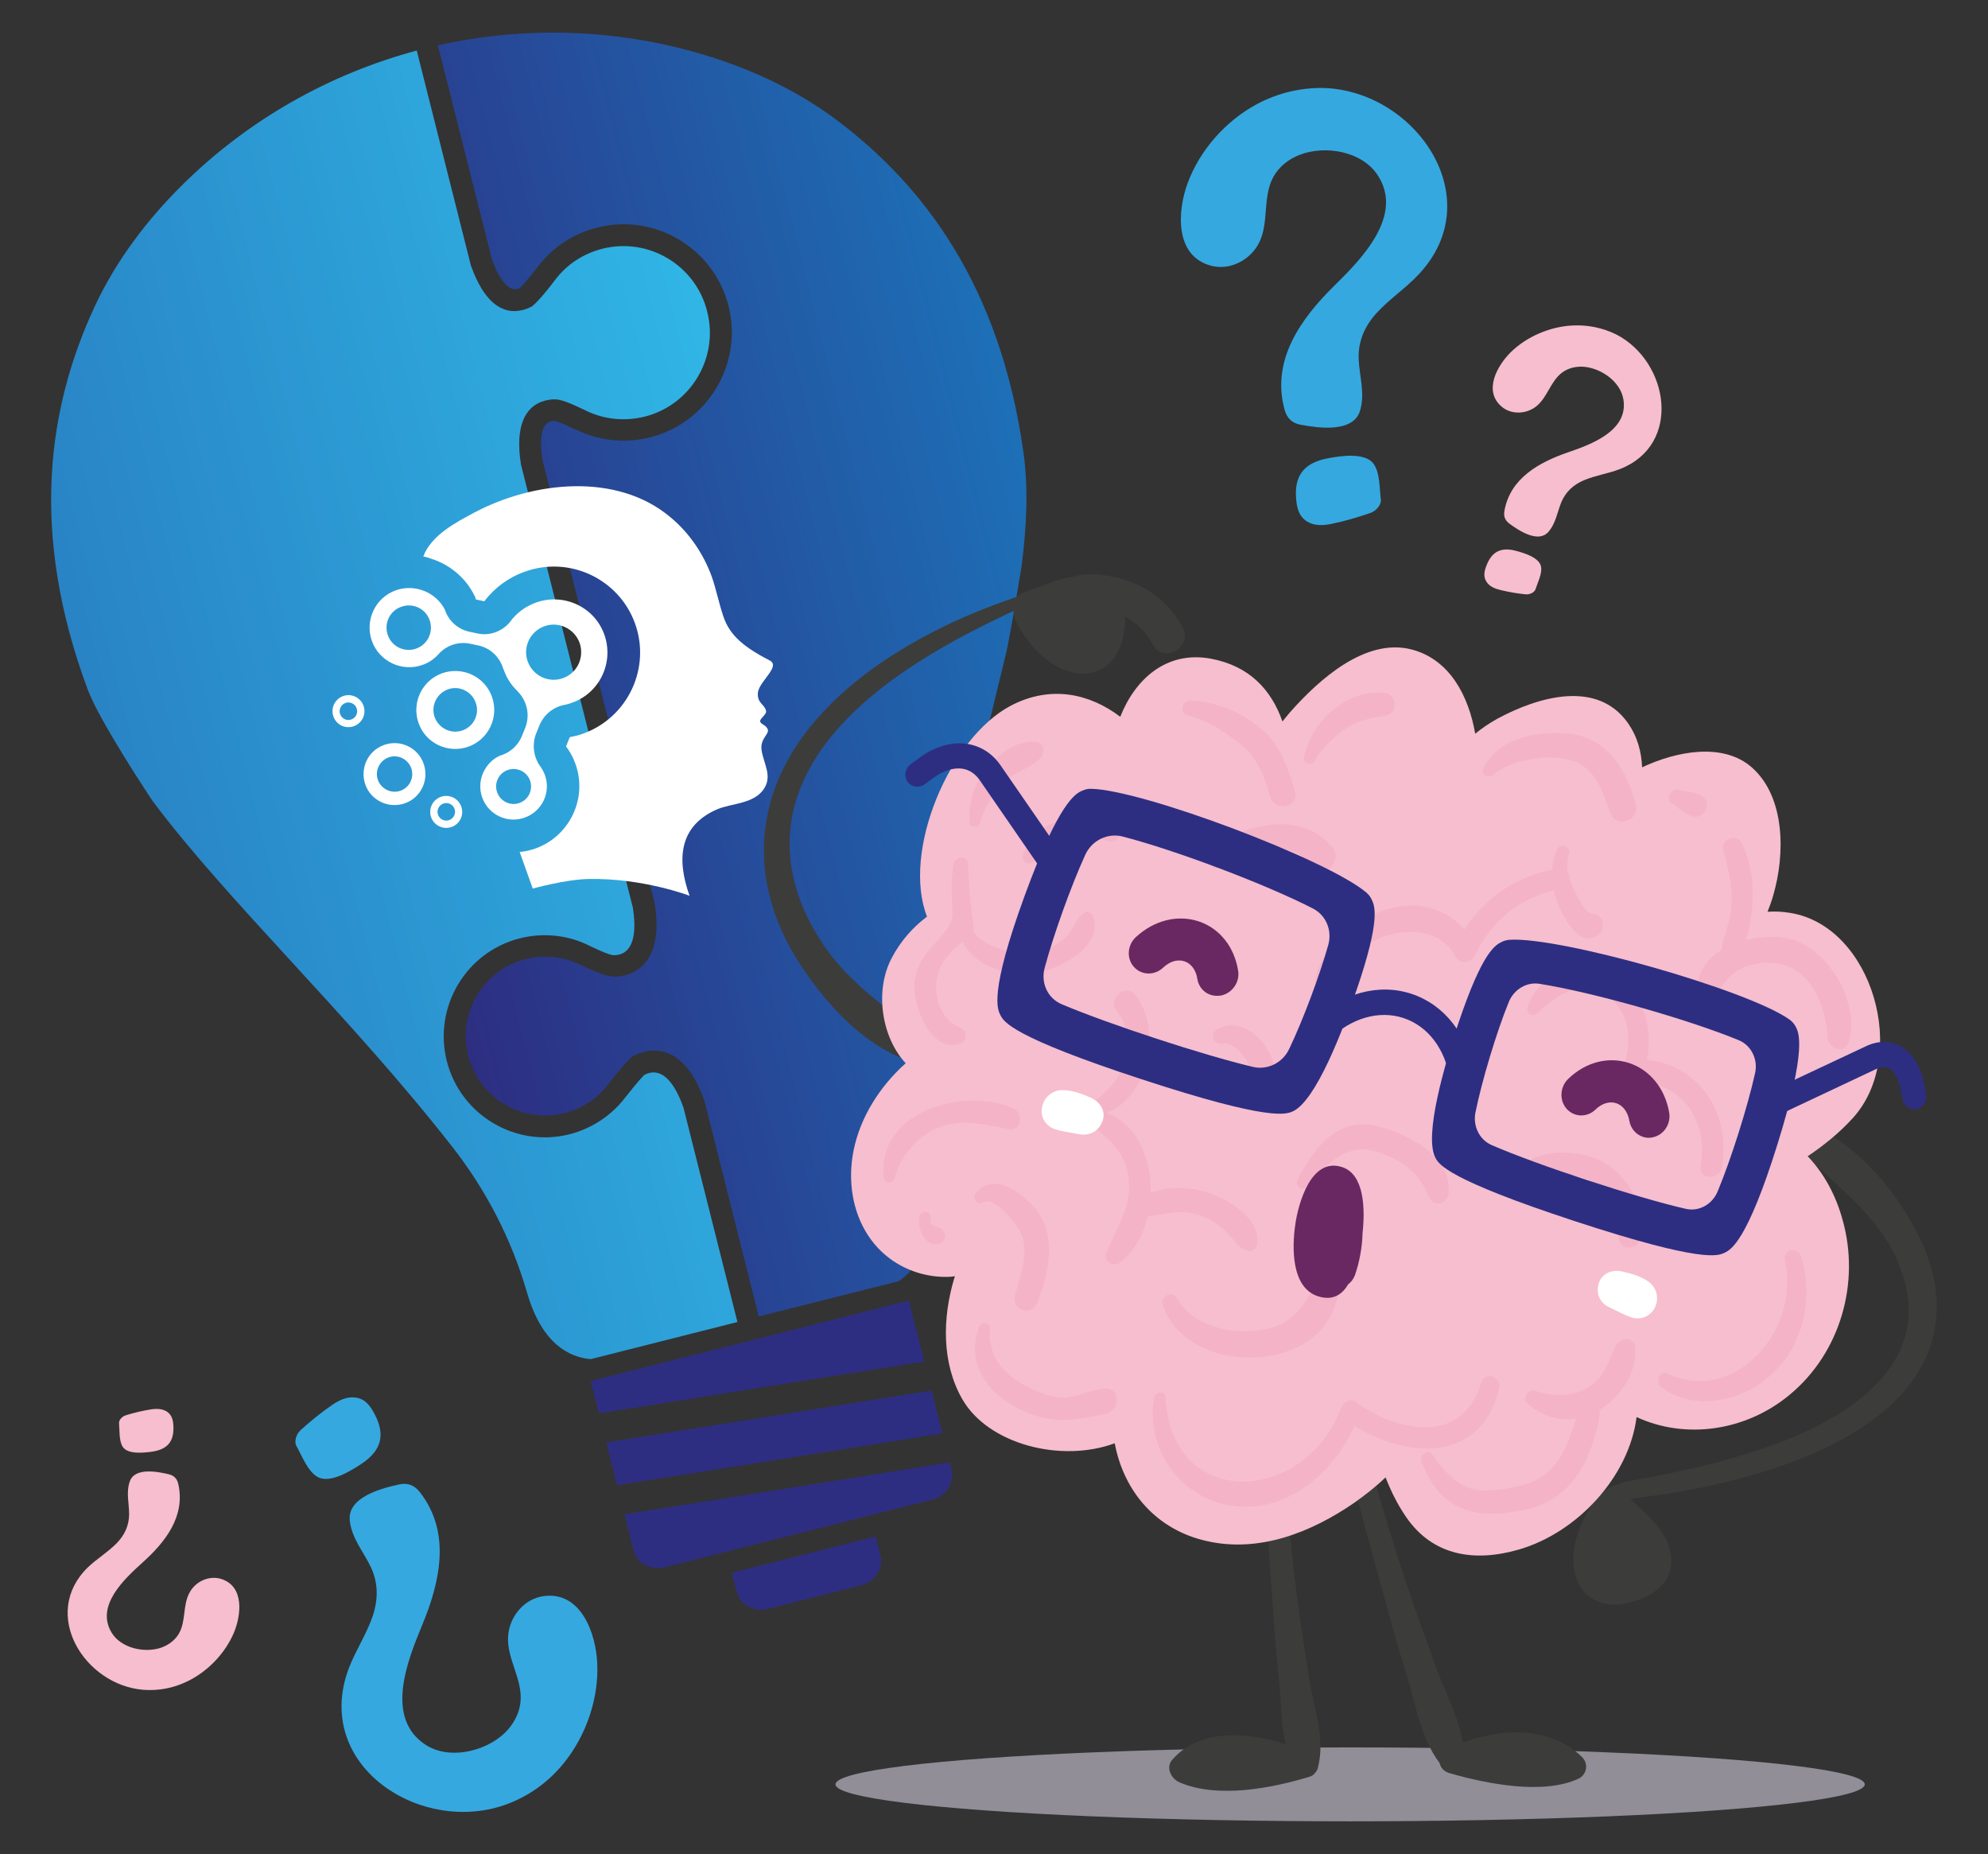 <?xml version="1.0" encoding="utf-8"?>
<!-- Generator: Adobe Illustrator 24.0.2, SVG Export Plug-In . SVG Version: 6.00 Build 0)  -->
<svg version="1.1" id="Capa_1" xmlns="http://www.w3.org/2000/svg" xmlns:xlink="http://www.w3.org/1999/xlink" x="0px" y="0px"
	 viewBox="0 0 1184 1104" style="enable-background:new 0 0 1184 1104;" xml:space="preserve">
<rect x="0" y="0" width="1184" height="1104" fill="#333333" stroke="none"/>
<style type="text/css">
	.st0{fill:#2D2E82;}
	.st1{fill:url(#SVGID_1_);}
	.st2{fill:url(#SVGID_2_);}
	.st3{fill:#3C3C3B;}
	.st4{opacity:0.53;fill:#E5DFF0;}
	.st5{fill:#F6BECE;}
	.st6{fill:#F4B3C6;}
	.st7{fill:#692861;}
	.st8{fill:#FFFFFF;}
	.st9{fill:#35A8E0;}
</style>
<g>
	<g>
		<g>
			<path class="st0" d="M435.9,936.5l2.9,11.4c1.9,7.7,10.3,12.2,18.6,10.1l55.4-14c8.3-2.1,13.5-10,11.6-17.7l-2.9-11.4
				L435.9,936.5z"/>
			<polygon class="st0" points="541.3,774.4 550.5,810.7 356.7,841.6 351.8,822.3 			"/>
			<polygon class="st0" points="554.8,828 561.3,853.5 367.5,884.4 361.1,858.9 			"/>
			<path class="st0" d="M371.9,901.7l193.7-30.9l1.1,4.5c1.9,7.7-3.3,15.6-11.6,17.7l-159.2,40.2c-8.4,2.1-16.7-2.4-18.6-10.1
				L371.9,901.7z"/>
		</g>
		
			<linearGradient id="SVGID_1_" gradientUnits="userSpaceOnUse" x1="250.439" y1="361.597" x2="661.434" y2="361.597" gradientTransform="matrix(0.97 -0.245 0.245 0.97 -100.907 147.957)">
			<stop  offset="0" style="stop-color:#2D2E82"/>
			<stop  offset="1" style="stop-color:#1D70B7"/>
		</linearGradient>
		<path class="st1" d="M609.6,269.8c2.8,20.2,2,42.9-1.2,67.5c0,0-5.9,36.5-9,50.8L575,488.6c-9.9,39.6-20,81.3-27.3,124
			c-5.5,32.1-4.9,65,1.9,96.9c0.1,0.3,0.1,0.6,0.2,0.9c6.6,30.8-4,45.5-14.6,52.5l-83.3,21l-32.4-128.6l-0.3-0.8
			c-10.8-29.6-26.8-30.4-35.5-28.2c-1.4,0.4-2.8,0.8-4.2,1.4l-3.1,1.4l-2.3,2.4c-3.5,3.5-10.7,12.6-11.9,14.2
			c-6.4,8.4-15.6,14.5-26,17.1c-25.3,6.4-51-9-57.4-34.3c-6.4-25.3,9-51,34.3-57.4c10.3-2.6,21.3-1.6,31,2.7c0.5,0.2,1.3,0.6,2.2,1
			c8.7,4.1,13.1,5.8,16.8,6.4l1.5,0.3l1.9,0c2.1-0.1,4-0.4,5.8-0.8c8.6-2.2,22.4-10.5,17.8-41.6l-0.1-0.9L323,273.5
			c-1.2-7.9-2-20.8,5.1-22.6c0.7-0.2,1.5-0.3,2.2-0.3c1.2,0.2,4.2,1.2,12.1,5l0.3,0.1l0.3,0.1l2,0.9c13.3,6,27.9,7.3,42.2,3.7
			c34.4-8.7,55.4-43.8,46.7-78.2c-8.7-34.4-43.8-55.4-78.2-46.7c-14.3,3.6-26.5,11.7-35.4,23.3c-5.3,7-9.1,11.2-10.7,12.7
			c-0.5,0.2-1,0.4-1.4,0.5c-7,1.8-12.5-10-15.2-17.5L260.8,27c51-11.4,104.9-10.1,156.7,5.1c27.8,8.2,55.6,20.6,80.3,39
			C550.2,110.3,595.8,170.4,609.6,269.8z"/>
		
			<linearGradient id="SVGID_2_" gradientUnits="userSpaceOnUse" x1="81.953" y1="361.554" x2="497.178" y2="361.554" gradientTransform="matrix(0.97 -0.245 0.245 0.97 -100.907 147.957)">
			<stop  offset="0" style="stop-color:#2983C5"/>
			<stop  offset="1" style="stop-color:#30B6E6"/>
		</linearGradient>
		<path class="st2" d="M358.8,148.1c-11.4,2.9-21.2,9.3-28.2,18.6c-7,9.3-12.5,15.1-14.2,16c-1.7,0.8-3.4,1.5-5.1,1.9
			c-12.9,3.2-23.4-5.8-30.7-26.1l-0.1-0.2L248.2,30.1C196.4,44,148,71.1,108.6,110.1c-20.6,20.4-39.2,44.5-52.2,72.4
			c-27.6,59.3-39.2,133.9-4.2,228c7.1,19.2,38.7,66.5,38.7,66.5c45.7,60.9,117.2,127.5,178.5,205.9c20.1,25.7,35.2,54.9,44.3,86.2
			c0.1,0.3,0.2,0.6,0.3,0.9c8.8,30.3,25.1,38.2,37.8,39.3l87.4-22.1L407,659.3l-0.1-0.2c-6.9-19.2-14.8-21.6-20.2-20.2
			c-0.7,0.2-1.5,0.4-2.2,0.8l-0.7,0.3l-0.6,0.6c-2.6,2.6-9.2,10.8-10.9,13c-8.2,10.7-19.9,18.4-33.1,21.8
			c-32.2,8.1-64.9-11.4-73.1-43.6c-8.1-32.2,11.4-65,43.6-73.1c13.1-3.3,27.2-2.1,39.4,3.5c0.6,0.3,1.5,0.7,2.5,1.2
			c7.1,3.4,11.1,5,13.3,5.3l0.4,0.1l0.4,0c1.1,0,2.2-0.2,3.1-0.4c5.4-1.4,11.2-7.2,8.2-27.4l0-0.2l-66.8-264.5l0-0.2
			c-3.3-21.3,1.8-34.3,14.6-37.6c1.7-0.4,3.5-0.7,5.4-0.7c3.8-0.1,9.4,2.2,17.7,6.2l0.3,0.1c0.8,0.4,1.5,0.7,2,1
			c10.6,4.8,22.3,5.8,33.7,3c27.5-6.9,44.3-35,37.3-62.5C414.4,157.9,386.3,141.2,358.8,148.1z"/>
	</g>
	<g id="XMLID_8343_">
		<path id="XMLID_8427_" class="st3" d="M995.3,927.2c1.3,16.6-12.6,24-25.7,27.3c-14.4,3.6-28.3-2.4-31.8-18.4
			c-3.3-14.8,4.1-32,12.9-43.5c1.3-1.6,2.7-2.7,4.1-3.2c3.9-3,9.5-3.6,13-0.1C977.7,899.5,994.1,911.1,995.3,927.2z"/>
		<ellipse id="XMLID_8426_" class="st4" cx="804.1" cy="1062.5" rx="306.5" ry="22"/>
		<path id="XMLID_3959_" class="st3" d="M1128,746.4c6.7,13.5,10.5,28.6,8,43.2c-1.2,7.3-3.9,14.4-7.8,20.9c-4,6.5-9,12.4-14.8,17.7
			c-6.2,5.6-13.1,10.6-20.4,15c-7.3,4.4-14.9,8.2-22.8,11.6c-15.7,6.8-32.3,11.9-49,16.3l-12.6,3.1c-4.2,0.9-8.4,1.9-12.7,2.8
			c-4.2,0.8-8.5,1.7-12.7,2.5l-6.4,1.2c-2.1,0.4-4.2,0.7-6.5,1.2c-4.5,0.9-9,2.3-13.1,4.8c-4.1,2.4-7.9,6.1-9.9,10.8
			c-2,4.6-2.1,9.7-1.5,14.2l0.2,1.7l0.4,1.7c0.3,1.1,0.5,2.2,0.8,3.3l1.1,3.2c0.3,1.1,0.7,2.1,1.2,3.2c2.4,5.7,7.6,2.8,6.1-2.3
			c-0.3-1-0.6-2-0.8-3l-0.7-2.9c-0.2-1-0.3-1.9-0.4-2.9l-0.2-1.4l0-1.4c-0.2-3.7,0.4-7.2,1.8-9.8c1.4-2.6,3.7-4.5,6.6-5.9
			c2.9-1.4,6.5-2.4,10.3-2.9l12.8-1.7c4.4-0.6,8.7-1.3,13.1-2c4.4-0.7,8.7-1.6,13-2.4c4.3-0.9,8.7-1.8,13-2.8
			c17.3-4.1,34.5-9.1,51.2-16c8.4-3.4,16.6-7.4,24.6-11.9c8-4.6,15.8-9.8,23-16c6.7-5.8,13-12.5,18.1-20.2c5.1-7.8,9-16.6,10.9-25.9
			c1-4.6,1.4-9.4,1.6-14.1c0-4.7-0.3-9.4-1-13.9c-1.5-9.1-4.3-17.8-8.1-25.8c-7.3-15.9-17.8-31.5-30.4-44.5
			c-6.3-6.5-13.2-12.3-20.5-17.1c-7.3-4.8-15-8.5-23-10.5c-4.2-1.1-7.6,0.5-8.8,2.8c-1.2,2.4-0.6,5.4,2.6,8.2
			c5.5,4.9,11.1,9.9,17,15.1c5.8,5.2,11.8,10.6,17.5,16.2C1110.3,720.5,1121.3,732.8,1128,746.4z"/>
		<path id="XMLID_8417_" class="st3" d="M704.4,373.6c-7.4-13.5-19.3-23.5-34-28.2c-7.3-2.4-21.1-5-30.6-2.2
			c-10.6,1.5-21.4,6.7-30.4,9.7c-4.7,1.5-6.6,6.9-5.6,11.7c-0.1,1.5,0.2,3.3,1.1,5.1c6.5,12.9,18.7,27.1,33.5,30.6
			c15.9,3.8,27.3-6.1,30.4-20.6c0.9-4.1,1.4-8.5,1.3-12.7c6.9,4,12.6,9.5,16.6,17C692.9,395.6,710.7,385.2,704.4,373.6z"/>
		<path id="XMLID_3958_" class="st3" d="M492.2,565.2c-8.3-11.8-15-24.8-18.7-38.7c-3.8-13.9-4.3-28.7-1.2-42.9
			c3.3-15.2,10.8-29.6,20.4-42.1c4.9-6.3,10.3-12.2,16-17.7c5.7-5.6,11.9-10.7,18.2-15.6c25.6-19.4,54.5-34.4,84-47.7
			c5-2.3,2.6-7.7-2.5-6c-31,10.1-61.4,24.1-88.9,43.8c-6.8,5-13.5,10.3-19.7,16.1c-6.3,5.8-12.2,12.1-17.7,18.9
			c-10.8,13.6-19.6,29.5-23.9,47c-4.1,16.3-4.3,33.7-0.6,49.9c3.6,16.3,10.6,31.5,19.6,45c8.8,13.3,19.7,26.9,32.7,37.9
			c6.5,5.5,13.5,10.3,20.9,14.1c7.4,3.7,15.3,6.3,23.2,6.8c4.2,0.3,7.1-2.1,7.7-4.6c0.3-1.3,0.2-2.7-0.4-3.9
			c-0.6-1.2-1.6-2.4-3.2-3.5c-5.4-3.5-11.1-7.5-16.9-11.7c-5.8-4.2-11.8-8.6-17.6-13.3C511.8,587.5,500.5,576.9,492.2,565.2z"/>
		<g id="XMLID_8397_">
			<path id="XMLID_8408_" class="st3" d="M702.5,1061.3c23,9.9,55.4,3.3,77.3-3.3c8.2-2.5,4.4-14.3-3-15.2
				c-25.3-10.8-59.9-16.4-78.6,5C694.1,1052.4,697.4,1059.1,702.5,1061.3z"/>
			<g id="XMLID_3892_">
				<path id="XMLID_3899_" class="st3" d="M758.2,832.9l19,224.3L758.2,832.9z"/>
				<path id="XMLID_3901_" class="st3" d="M779.7,999.4c-2.7-17.4-5.5-34.7-7.7-52.1c-4.7-37.3-6.5-74.9-11.3-112.2
					c-0.4-3.2-6.3-2.5-6.5,0.5c-2.3,37.7,0.6,75.4,3.3,112.9c1.2,17.5,2.4,35,4.3,52.4c1.8,17.2,0.4,37.8,10.4,53.2
					c2.6,4.1,11.2,4.1,12.6-1.1C789.6,1035.7,782.4,1016.6,779.7,999.4z"/>
			</g>
		</g>
		<g id="XMLID_8385_">
			<path id="XMLID_8396_" class="st3" d="M941.9,1045.9c-22.3-21-55.4-15.6-78.6-5.1c-7.2,0.9-8.8,12.5-0.1,15
				c22.9,6.6,56.2,13,76.9,3.3C944.7,1057,946.7,1050.4,941.9,1045.9z"/>
			<g id="XMLID_3858_">
				<path id="XMLID_3891_" class="st3" d="M797.3,819.3l68.3,235.8L797.3,819.3z"/>
				<path id="XMLID_3898_" class="st3" d="M855.3,992.9c-6.5-18-13.1-36-19.1-54.2c-12.9-38.9-23-78.7-36-117.6
					c-1.1-3.3-6.8-1.5-6.3,1.8c6.1,40.7,17.3,80.3,28.2,119.8c5.1,18.4,10.1,36.9,15.8,55.2c5.6,18,8.8,40.2,21.9,54.8
					c3.5,3.9,11.9,2.3,12.2-3.5C873,1029.8,861.7,1010.8,855.3,992.9z"/>
			</g>
		</g>
		<g id="XMLID_8344_">
			<path id="XMLID_8384_" class="st5" d="M1065.9,830.5c-26.1,21.7-62,26.8-91.2,13.3c-4.4,35.1-34.9,68.7-70.2,78.9
				c-26.7,7.7-51.4,3.6-67.2-19.6c-5-7.3-8.9-15.2-12.1-23.4c-5.9,5.7-12.4,10.7-18.3,14.9c-26.3,18.2-57.3,30.1-88.3,23
				c-29.3-6.6-49.1-28.7-54.7-58.2c-32,11.8-75.4,0.6-90.8-26.3c-12.1-21.1-12.2-48-4.4-73.2c-1.1,0.2-2.3,0.4-3.5,0.4
				c-11.9,0.4-23.3-2.9-33-9.3c-21.2-14.2-28.9-40.9-23.8-66.1c4-19.7,15.5-37.9,31-51.8c-14.3-15.3-18.7-43.1-8.3-62.7
				c5.3-10.1,12.6-18.3,21-24.6c-15.1-38.7,13.3-106.5,50.1-125.7c23.7-12.3,46.8-7.1,65,6.7c8.9-22.5,27.5-39.4,53.9-34.6
				c23.1,4.3,36.1,18.6,42.7,37.4c1.5-1.9,3.1-3.8,4.7-5.7c17.1-19.3,44.7-44.2,72.1-37.2c22.9,5.9,34.1,27.8,38,50.2
				c4-3.3,8.4-6.3,13.5-9.1c24.2-13,59.5-23.3,77.7,3.1c5.4,7.8,7.8,16.7,8.2,26c20.1-9.5,48.2-15.1,65.4,0.1
				c20,17.7,19.8,51.9,12.7,76.1c-0.9,3.3-2.1,6.6-3.4,9.8c4.4-0.3,9-0.1,13.6,0.7c49.1,8,71.2,85.5,36.8,122.6
				c-7.7,8.4-16.8,15.8-26.5,22.3c9.6,9.9,16.9,23.4,20.8,37.9C1107.9,763.4,1096.4,805.2,1065.9,830.5z"/>
			<g id="XMLID_8360_">
				<path id="XMLID_8383_" class="st6" d="M1065,558.8c-7.1-1.5-16.4-1.2-25.3,1.1c1.9-5.4,2.9-11.3,3.5-16.3
					c1.8-13.9,0.3-29.1-5.8-41.5c-2.9-6-12.8-2.7-11,4.1c3.3,12.4,6.1,23.8,4.4,36.9c-0.9,7.3-4.8,15.1-5.4,22.6
					c-9.2,5.6-15.6,14.2-14.1,26.2c0.5,4,5.4,5,8.1,2.7c4.6-4.1,6.7-9.5,11.3-13.6c7.2-6.5,18.2-8.7,27.4-7.4
					c20.9,3,29.1,25.1,30.4,44.2c0.5,7.1,10.5,10.3,12.7,2.3C1107.8,595.9,1088,563.9,1065,558.8z"/>
				<path id="XMLID_8382_" class="st6" d="M1013.6,473.9c-4.2-2.5-9-2.4-13.6-3.6c-4.7-1.2-8.6,5.5-4,8.3c3.9,2.4,7.4,6.2,11.8,7.4
					c3.2,0.9,6.5-0.4,8-3.5C1017.1,479.6,1016.5,475.6,1013.6,473.9z"/>
				<path id="XMLID_8381_" class="st6" d="M974.3,479.3c-5.6-21-16.8-39.8-39.7-42.4c-18.4-2-42.5,2.3-51.3,21
					c-1.6,3.3,3,5.7,5.5,3.7c10.2-8.5,29.3-12,42.2-10c18.7,2.9,22.4,17.5,28.4,33.2C962.7,493.3,976.7,488.2,974.3,479.3z"/>
				<path id="XMLID_8380_" class="st6" d="M948.6,544.2c-4.6-0.3-9-10.1-10.9-13.8c-1.1-2.2-2-4.4-2.8-6.6c0.1-1.4-0.3-2.9-1.1-4.1
					c-0.6-3.5-0.6-7.2,0.6-10.9c1.5-5-5.5-7.3-7.4-2.5c-1.5,3.8-2.3,7.7-2.6,11.6c-21.7,4.3-40,16.7-52.2,35.6
					c-12.4-14.3-32.3-18.1-51.2-10.3c-19.1,7.9-48.2,33.7-34,56.1c2.9,4.6,10.6,2.7,9.5-3.5c-6.1-34.3,53.5-57.2,70.1-26.6
					c3,5.5,9.7,4.2,12.2-1.1c9.7-20.2,26.2-32.8,46.6-38.1c0.7,3.3,1.8,6.6,3.2,9.9c3.2,7.4,12.3,24.2,22.6,17.2
					C956.6,553.5,955.8,544.6,948.6,544.2z"/>
				<path id="XMLID_8379_" class="st6" d="M824.3,412.5c-22.7-1.9-43.4,17.1-47.7,38.7c-0.7,3.4,4.5,4.9,6.2,2
					c4.4-7.4,10.9-13.9,17.8-18.8c7.7-5.5,15.6-6.8,24.6-8.3C833,424.7,831.8,413.2,824.3,412.5z"/>
				<path id="XMLID_8378_" class="st6" d="M771.3,471.2c-4.3-13.9-8.8-27.6-20-37.1c-11.9-10.2-26.5-16-42.2-17
					c-4.9-0.3-6.9,7.8-1.9,8.8c10.8,2.2,22.2,9.9,30.9,16.6c10.6,8.1,14.8,19.3,18.5,32C759.3,483.7,774.1,480.4,771.3,471.2z"/>
				<path id="XMLID_8377_" class="st6" d="M793.7,504.6c-10.2-11.5-23.1-15.5-38.4-13.2c-13.6,2-28.4,6.5-34.5,20.3
					c-1.4,3.3,2.5,6.7,5.5,4.9c13.2-7.6,31.8-15.5,46.3-8.6c5.1,2.4,15.6,17,21.5,6.3C795.8,511.2,796.1,507.3,793.7,504.6z"/>
				<path id="XMLID_8376_" class="st6" d="M617.6,442c-10.8-2.2-22.7,7-29.6,15.1c-8.2,9.6-11.1,20.6-10.4,32.7
					c0.2,3.1,5.2,3.3,6,0.3c2.4-9,7.7-17.4,14.2-24.1c6.4-6.5,15.1-8.2,21.3-14.1C622.2,449.2,622.2,443,617.6,442z"/>
				<path id="XMLID_8375_" class="st6" d="M651.2,546.2c-0.8-2.7-3.9-4.2-6.3-2.1c-4.2,3.8-4,5.9-7.5,10.7
					c-4.8,6.7-12.5,10.7-20.3,12.1c-11.7,2-30.3-1.7-37.6-12.6c0.4-1,0.6-2.1,0.4-3.1c-2.2-12.4-2.7-24.8-3.5-37.3
					c-0.3-5.1-7.8-3.8-8.5,0.8c-1.1,6.9-1.3,13.4-1,20.3c0.4,10.4,1.8,12.6-4.7,20.6c-7.1,8.7-14.8,14.9-17.2,26.6
					c-2.8,14.2,8.6,44.8,26.2,39.4c4.8-1.4,5.4-7.7,0.9-9.5c-13.8-5.5-18-24-11.8-36.6c2.9-6,7.9-10.6,13-14.9
					c6.8,14.1,24.2,19.9,40.2,19.1C628.2,578.8,656.8,565,651.2,546.2z"/>
				<path id="XMLID_8374_" class="st6" d="M665.6,489.5c-17.5-9.8-49.6-2-56.3,19.8c-1.1,3.6,2.8,6.3,5.8,3.9
					c6.6-5.2,12.8-10.9,20.9-13.3c8.4-2.6,15.6-1.4,23.7,0.8C666.1,502.4,671.9,493.1,665.6,489.5z"/>
				<path id="XMLID_8373_" class="st6" d="M603.9,660.2c-27.9-13.2-81.9,0.5-77.5,41.2c0.3,3.2,5.4,3.5,6.3,0.2
					c4-14.3,14.8-26.7,28.9-31.1c13.9-4.4,26.3-0.4,39.6,1.8C608.5,673.5,609.4,662.8,603.9,660.2z"/>
				<path id="XMLID_8372_" class="st6" d="M561,732c-1.7-1.5-3.9-1.1-5.5-2.4c-1.4-1.1-1.6-2.9-1.4-4.6c0.5-3.7-5.3-4.8-6.3-1.1
					c-2,7.3,3.4,20.2,12.4,16.2C563.8,738.5,563.3,734.1,561,732z"/>
				<path id="XMLID_8371_" class="st6" d="M617.9,721.4c-7-9.6-25.9-24.8-36.8-10.7c-2.2,2.9,1.3,7.3,4.4,5.3
					c7.4-4.8,22.4,16,23.7,21c3.1,11.3-1.6,23-4.6,34.1c-2.4,9.1,9.8,13.4,13.3,4.3C624.8,758,629,736.6,617.9,721.4z"/>
				<path id="XMLID_8370_" class="st6" d="M658.7,826.9c-5.4,0.3-8.6,1.3-13.8,3c-10.4,3.4-15.6,3-24.9-0.6
					c-16.5-6.3-32.2-17.3-30.3-37.9c0.4-4-5.1-4.9-6.6-1.1c-6.9,18.5,2,34.9,16.8,44.5c20.4,13.3,36.2,12.4,59.5,6.7
					C667,839.6,667,826.4,658.7,826.9z"/>
				<path id="XMLID_8369_" class="st6" d="M719.7,710.2c-10.1-3.3-23.5-4.2-34.4,0.2c0.5-20.8-8.5-41.4-26.4-47.8
					c25.5-9.5,33.5-50.5,16.9-70.4c-5.7-6.8-16.5,2.7-10.7,9.5c7.5,8.9,8,23.3,3.5,34.2c-4.7,11.2-13.6,17.4-22.6,24.8
					c-0.9,0.8-0.9,2-0.3,2.9c-0.1,0.8,0.1,1.5,0.6,2.1c10.4,10.8,22.4,16.6,25.5,33.2c3.4,18.3-6.1,30.7-12.8,46.8
					c-2.3,5.5,4.5,9.1,8.5,5.8c8.2-6.7,13.5-16.5,16.1-27.1c10.7-1.7,20.4-4.6,31.5-0.6c7,2.5,13.1,6.9,17.9,12.5
					c3.6,4.3,4.7,6.5,10,8.4c2.8,1,5.4-1.4,5.8-4.2C750.9,725.7,731.3,714,719.7,710.2z"/>
				<path id="XMLID_8368_" class="st6" d="M1025.5,694.7c5.6-33.1-14.3-60.2-44.7-63.7c3.8-19-1.9-39.7-19.1-49.3
					c-17.9-10-45.6-3.7-51.9,18.4c-0.9,3.1,2.7,5.7,5.2,3.5c11.7-10.5,25.2-21,41.5-10.9c14.4,9,15.8,27.6,10.3,42.5
					c-1.4,3.9,1.6,8.5,5.6,8.5c27.9-0.2,45.4,22,40.5,50.6C1011.4,702.6,1024.1,703,1025.5,694.7z"/>
				<path id="XMLID_8367_" class="st6" d="M1072.6,748.2c-1.9-6.1-11-4.2-9.5,2.3c9.3,41.5-29.6,86.3-70.2,67.4
					c-4.4-2.1-7.3,5.2-3.7,8c19.4,14.5,47.1,9,65.1-6.8C1074.2,801.7,1080.2,773.1,1072.6,748.2z"/>
				<path id="XMLID_8366_" class="st6" d="M952.5,839.6c12.4-7.3,22.7-22.3,21.3-37.3c-0.7-7.1-9.6-5.6-11.8-0.4
					c-4.4,10.2-7.5,19.7-17.8,25.2c-9.2,5-20.7,4.2-30.1,1.1c-3.7-1.2-7.8,4.3-4.6,7.3c8.2,7.7,18.7,10.7,29.2,9.1
					c-6,18.6-11.4,34.3-32.2,39.8c-7.6,2-16.1,3.4-23.9,3.1c-13.8-0.6-22-11.1-29.8-21.5c-2.7-3.6-7.5,0.6-6.1,4.5
					c11.2,30,33.5,34.8,62.5,28.2c27-6.1,39-29.5,43.5-56.3C952.8,841.3,952.7,840.4,952.5,839.6z"/>
				<path id="XMLID_8365_" class="st6" d="M892.8,827.1c1.9-7.4-8.5-11-10.7-3.5c-11.5,38.4-52.3,28-74.5,11.2
					c-3.1-2.4-7.5-0.2-8.8,3.4c-21.6,57.9-101.3,61.6-104.7-6.3c-0.2-4.3-6.2-3-6.8,0.7c-5.1,31.3,16.3,59.1,45.7,63.9
					c31.8,5.1,60.6-18.2,73.7-47.4C836.4,867.5,881.2,872.6,892.8,827.1z"/>
				<path id="XMLID_8364_" class="st6" d="M797.3,763.2c0-7.7-9.1-8.9-12.3-2.1c-8.1,17.3-16.2,29.2-36.1,31.2
					c-17.9,1.8-38.1-2.8-47.9-19.2c-3-5.1-10.3-1.3-8.3,4.4C708.1,822.6,797.6,818.7,797.3,763.2z"/>
				<path id="XMLID_8363_" class="st6" d="M862.7,710.6c2.3-22.2-24.1-35-41.1-39.7c-23.9-6.6-37.9,10.9-48.6,31
					c-2.4,4.5,3,8.2,6.2,4.2c11.9-14.7,24.3-26.6,43.1-19.6c14.8,5.5,22.7,12.1,29.1,26.7C853.9,719.1,862.1,716.6,862.7,710.6z"/>
				<path id="XMLID_8362_" class="st6" d="M977.1,736.5c2.3-20.5-9.6-40.9-28.3-47.2c-15.5-5.3-41.4-4.9-48.7,13.8
					c-1.8,4.6,4.2,6.7,6.9,3.4c7.5-9.4,28.2-8.2,37.7-4.6c13.8,5.2,20.1,19.4,19.4,34.2C963.7,744.9,976.1,745.2,977.1,736.5z"/>
				<path id="XMLID_8361_" class="st6" d="M759.5,652.3c2.2-11.7-0.8-23.7-8.3-32.4c-6.4-7.5-16.8-12.6-26.3-6.9
					c-4.4,2.7-2.4,9.2,2.7,8.4c6.3-1,12.5,5.7,15.2,10.7c3.2,6,3.8,12.8,2.5,19.6C743.4,661.1,757.8,661.7,759.5,652.3z"/>
			</g>
			<path id="XMLID_8359_" class="st7" d="M978.4,676.9c-4-1.3-7.2-4.9-8-9.5c-0.9-5.3-3.8-9.1-7.8-10.5c-4-1.3-8.6,0.1-12.4,3.8
				c-4.9,4.8-12.6,4.6-17.1-0.4c-4.5-5-4.1-13,0.8-17.8c10.4-10.1,24-13.6,36.4-9.5c12.4,4.1,21.3,15.1,23.8,29.4
				c1.2,6.8-3.1,13.4-9.7,14.8C982.3,677.7,980.3,677.6,978.4,676.9z"/>
			<path id="XMLID_8358_" class="st7" d="M721.1,592.4c-4.1-1.3-7.3-4.9-8-9.5c-0.8-5.3-3.6-9.1-7.7-10.5c-4.1-1.3-8.7,0-12.7,3.8
				c-5.1,4.8-12.9,4.6-17.4-0.5c-4.5-5-3.9-13,1.2-17.7c10.8-10,24.8-13.5,37.3-9.4c12.5,4.1,21.3,15.1,23.6,29.4
				c1.1,6.8-3.5,13.4-10.2,14.8C725.1,593.1,723,593,721.1,592.4z"/>
			<g id="XMLID_8348_">
				<path id="XMLID_8355_" class="st0" d="M938.1,727.2c-76.5-25.1-81.2-34-83.2-37.8c-7-13.2,5.6-55.8,13.6-79.9
					c14.5-43.2,22.1-46.8,26.2-48.8c1.4-0.6,2.8-1,4.3-1.1c30.1-2,142.2,29.9,166.8,47.5c1.5,1.1,2.7,2.4,3.6,4.1
					c1.9,3.5,7,13-10.8,70.2c-18.1,57.9-27.7,62.7-31.4,64.5l0,0C1023.3,747.8,1014.4,752.2,938.1,727.2z M888.3,681.8
					c27.3,11.9,86.3,31.3,115.7,38c7.8,1.8,15.8-2.6,19-10.4c7.9-18.9,17.8-50.2,22.3-70.5c1.8-8.1-2.3-16.4-9.7-19.5
					c-30.1-12.4-87.4-28.7-118.8-33.6c-7.6-1.2-15.1,3.3-18.2,10.8c-7.3,17.9-16.1,47.1-19.9,66
					C877.2,670.6,881.1,678.6,888.3,681.8z"/>
				<path id="XMLID_8352_" class="st0" d="M679.8,642.6c-77.3-25.3-81.9-34.2-83.9-38c-1.9-3.6-6.8-13.2,14.2-70.8
					c20.7-56.8,30.7-61.4,34.5-63c1.7-0.8,3.6-1.2,5.4-1.1c30.8,0.7,140.8,42.2,163.8,61.8c1.1,1,2.1,2.1,2.8,3.5
					c2.1,4,6.1,11.4-8.7,54.6c-8.2,24-24.1,65.6-37.8,72.1C766.1,663.5,756.9,667.9,679.8,642.6z M632.4,598
					c28.1,11.9,84.6,30.4,113.9,37.3c8.6,2,17.6-2.4,21.5-10.7c8.2-17.1,18.2-43.8,23.3-62c2.4-8.7-1.4-17.6-9.1-21.6
					c-28.2-14.5-81.7-34.7-113.4-42.9c-8.9-2.3-18.4,2.3-22.3,11c-8.5,18.6-18.9,47.7-24.1,67.1C619.7,585.3,624,594.5,632.4,598z"
					/>
				<path id="XMLID_8351_" class="st0" d="M868.3,648.2c-2.5-0.8-4.4-3-4.8-5.8c-2.8-17.9-13.1-31.4-27.6-36.2
					c-14.5-4.8-31-0.1-44.1,12.6c-3,2.9-7.7,2.8-10.4-0.2c-2.7-3-2.5-7.8,0.5-10.7c17.2-16.6,39.2-22.6,58.8-16.1
					c19.6,6.5,33.5,24.3,37.2,47.7c0.6,4.1-2.1,8.1-6,8.8C870.6,648.7,869.4,648.6,868.3,648.2z"/>
				<path id="XMLID_8350_" class="st0" d="M628.7,527.6c-1.4-0.5-2.7-1.4-3.6-2.7l-41.5-60.2c-2.7-4-6.4-6.4-10.6-7
					c-5.2-0.7-11.2,1.2-16.9,5.4l-5.2,3.8c-3.4,2.5-8,1.9-10.4-1.4c-2.3-3.3-1.5-8,1.9-10.5l5.2-3.8c9-6.6,19-9.6,28.1-8.3
					c8.2,1.2,15.2,5.6,20.2,12.8l41.5,60.1c2.3,3.3,1.4,8-2,10.5C633.4,528,630.9,528.3,628.7,527.6z"/>
				<path id="XMLID_8349_" class="st0" d="M1054.7,664c-1.9-0.6-3.5-2-4.4-4.1c-1.6-3.8,0.1-8.3,3.7-10l57.5-27
					c7-3.3,14.2-3.3,20.2-0.1c7.1,3.8,12.2,11.9,14.3,22.9l1.1,5.8c0.8,4.1-1.7,8-5.6,8.9c-3.9,0.8-7.6-1.8-8.4-5.8l-1.1-5.8
					c-1.2-6.3-3.7-10.9-6.8-12.6c-2.2-1.2-4.8-1-7.9,0.4l-57.5,27.1C1058.1,664.5,1056.3,664.5,1054.7,664z"/>
			</g>
			<path id="XMLID_8347_" class="st8" d="M982,763.3c-4.6-3.4-10.9-5.1-16.3-6.3c-5.5-1.1-11.9,1.1-13.6,7.5
				c-1.8,6.5,1.2,11.6,6.7,14.1c4.1,1.8,9.1,4.8,13.4,6c5.4,1.5,11.1-1,13.6-6.4C988.2,772.8,986.6,766.7,982,763.3z"/>
			<path id="XMLID_8346_" class="st8" d="M632.8,649.1c5.8,0,12,2.3,17.2,4.7c5.1,2.3,9,8,6.5,14.1c-2.5,6.2-8.1,8.6-14.2,7.4
				c-4.4-0.9-10.3-1.6-14.5-3.1c-5.3-2-8.4-7.4-7.1-13.2C621.9,653.1,627,649.1,632.8,649.1z"/>
			<path id="XMLID_8345_" class="st7" d="M799.5,695c-18.6-6.3-26.3,21.5-28.1,34.4c-1.9,13.3-2.5,37.4,13.7,42.5
				c8.7,2.7,14.2-1,17.8-7.1c1.8-1.4,3.2-3.2,4.1-5.6c2.4-6.9,4.3-15.9,4.5-24.9C813,720.4,812.8,699.5,799.5,695z"/>
		</g>
	</g>
	<g>
		<path class="st8" d="M458.3,393.2c-18.4-9.4-24.5-17-27.7-26.8c-2.6-7.9-4-15.2-6.6-22.8c-4.9-13.6-13.4-26.3-24.7-35.6
			c-32-27-81.8-21.3-116.6-2.9c-11.3,6-25.8,13.6-30.6,26.2c1.8,0.4,3.1,0.8,4.1,1.2c11,3.3,20.7,10.9,26.2,21.8l0.6,1.2l0.4,1.3
			c0,0.1,0.1,0.2,0.2,0.2l4.7,1c0.1,0,0.1,0,0.1,0c0,0,0,0,0.1,0c5.9-7.9,14.4-14.2,24.1-17.6c26.6-9.6,56,4.3,65.6,30.8
			c9.6,26.6-4.3,56-30.8,65.6c-2.4,0.9-4.8,1.5-7.3,2l-0.2,0l-0.2,0c-0.1,0-0.3,0.1-0.5,0.5l-1.9,4.7c-0.2,0.4,0,0.7,0,0.8l0.4,0.5
			l0.4,0.5c1.9,2.8,3.5,5.8,4.6,9c7.4,20.4-3.3,43-23.7,50.4c-3.1,1.1-6.3,1.8-9.5,2.1l7.8,21.8c0,0,19.3-5.4,33-5.7
			c32.6-0.7,60.4,10,60.4,10c-7.8-21.7-6.4-41.9,16.9-51.7c8.6-3.4,20.8-3.1,26.9-11.3c5.9-8,0.4-15.3-0.9-23.6
			c-1.2-7.5,5.6-9.9,3.3-13.2c-1.5-2.2-2.7-1.9-3.9-3.4c-1.6-2,4-4.5,3.2-7.1c-1.1-4.1-5.4-4.3-4.8-10.9
			C452.6,405.2,465.2,396.7,458.3,393.2z"/>
		<g>
			<g>
				<path class="st8" d="M293,414.9c-4.3-12.1-17.6-18.3-29.7-14c-12,4.3-18.3,17.6-14,29.7c4.3,12.1,17.6,18.3,29.7,14
					C291.1,440.2,297.3,426.9,293,414.9z M275.5,434.9c-6.7,2.4-14.1-1.1-16.6-7.8c-2.4-6.7,1.1-14.1,7.8-16.6s14.1,1.1,16.6,7.8
					S282.3,432.5,275.5,434.9z"/>
			</g>
		</g>
		<g>
			<g>
				<path class="st8" d="M228.7,443.6c-9.6,3.4-14.5,14-11.1,23.6s14,14.5,23.6,11.1c9.6-3.4,14.5-14,11.1-23.6
					C248.9,445.1,238.3,440.1,228.7,443.6z M238.6,470.8c-5.5,2-11.5-0.9-13.5-6.3c-2-5.5,0.9-11.5,6.3-13.5
					c5.5-2,11.5,0.9,13.5,6.3C246.9,462.8,244,468.9,238.6,470.8z"/>
			</g>
		</g>
		<g>
			<g>
				<path class="st8" d="M216.5,420.2c-1.8-4.9-7.2-7.5-12.2-5.7c-4.9,1.8-7.5,7.2-5.7,12.2s7.2,7.5,12.2,5.7
					C215.7,430.6,218.3,425.2,216.5,420.2z M209.3,428.4c-2.7,1-5.7-0.4-6.7-3.1s0.4-5.7,3.1-6.7c2.7-1,5.7,0.4,6.7,3.1
					S212,427.4,209.3,428.4z"/>
			</g>
		</g>
		<g>
			<g>
				<path class="st8" d="M319.2,358.8c-6.4,2.3-11.8,6.4-15.4,11.5c-4.5,5.5-11.9,8.5-19.4,6.9l-4.7-1c-7.1-1.5-12.6-6.6-14.7-13.1
					c-5.3-10.5-18-15.6-29.3-11.6c-12.2,4.4-18.6,17.9-14.2,30.2c4.4,12.2,17.9,18.6,30.2,14.2c3.7-1.3,6.9-3.5,9.4-6.3l0,0
					c4.6-5.2,11.7-7.8,18.9-6.3l4.7,1c6.9,1.4,12.2,6.3,14.5,12.4c0.2,0.9,0.7,1.8,1,2.6c1.7,4.8,4.5,8.9,8,12.2l0,0.1
					c5.6,5.5,7.7,14.1,4.6,21.8l-1.9,4.7c-2.4,6.1-7.5,10.3-13.3,11.9c-9.2,4.3-13.9,15.2-10.4,24.9c3.7,10.3,15.1,15.7,25.4,11.9
					c10.3-3.7,15.7-15.1,11.9-25.4c-0.6-1.6-1.4-3.1-2.3-4.5c-4.3-5.5-5.6-13.2-2.9-20.1l1.9-4.7c2.7-6.7,8.5-11.2,15.1-12.4
					c1.5-0.3,3-0.7,4.5-1.3c16.5-5.9,25-24.1,19.1-40.6S335.7,352.9,319.2,358.8z M247.9,386.2c-6.9,2.5-14.5-1.1-16.9-8
					c-2.5-6.9,1.1-14.5,8-16.9c6.9-2.5,14.5,1.1,16.9,8S254.8,383.7,247.9,386.2z M309.4,478.1c-5.4,2-11.4-0.9-13.3-6.3
					c-2-5.4,0.9-11.4,6.3-13.3s11.4,0.9,13.3,6.3C317.6,470.2,314.8,476.2,309.4,478.1z M335.3,403.8c-8.5,3.1-17.9-1.4-21-9.9
					c-3.1-8.5,1.4-17.9,9.9-21c8.5-3.1,17.9,1.4,21,9.9C348.2,391.4,343.8,400.8,335.3,403.8z"/>
			</g>
		</g>
		<g>
			<g>
				<path class="st8" d="M274.7,480.2c-1.8-4.9-7.2-7.5-12.2-5.7c-4.9,1.8-7.5,7.2-5.7,12.2c1.8,4.9,7.2,7.5,12.2,5.7
					C274,490.6,276.5,485.1,274.7,480.2z M267.6,488.3c-2.7,1-5.7-0.4-6.7-3.1c-1-2.7,0.4-5.7,3.1-6.7c2.7-1,5.7,0.4,6.7,3.1
					C271.7,484.3,270.3,487.3,267.6,488.3z"/>
			</g>
		</g>
	</g>
	<g id="XMLID_6490_">
		<g id="XMLID_6492_">
			<path id="XMLID_6493_" class="st9" d="M818,276.1c-5-6.8-19.4-4.7-27.2-3.2c-14.8,2.8-19.8,10.9-18.9,23.6
				c0.4,5.4,1.4,10.8,6.5,14c4.3,2.7,9.7,2.5,14.8,1.4c7.8-1.6,15.5-3.9,23.1-6.5c3.3-1.2,6.5-4.8,6.1-8.1
				C821.5,290.9,822,281.5,818,276.1z"/>
		</g>
		<path id="XMLID_6491_" class="st9" d="M748.6,62c-18.5,9.9-34,27.3-41.3,47.1c-6.1,16.6-7.8,43.3,13.9,49.1
			c11.5,3.1,23.7-3.5,28.8-13.9c5.9-12.1,1.8-26.7,8.3-38.8c3.4-6.3,9.3-10.9,16-13.4c15-5.7,36.6-2.1,46,11.9
			c16.3,24.2-9.6,50.4-25.6,66.1c-20,19.7-37.8,44.4-29.6,74c1.4,5,4.5,7.9,9.5,8.8c10.1,1.9,31.3,5.1,35.4-8.3
			c3.1-10.2-0.3-20.2-0.8-30.4c-0.5-10.5,3.3-19.6,10.3-27.4c7.7-8.6,17.6-15,25.5-23.5c42.4-45.2-1.8-109.1-56.5-110.9
			C774.2,52.1,760.6,55.6,748.6,62z"/>
	</g>
	<g id="XMLID_6486_">
		<g id="XMLID_2304_">
			<path id="XMLID_2305_" class="st5" d="M917.8,337.4c-1-5.4-10-8.1-14.9-9.4c-9.4-2.5-14.5,0.9-17.5,8.5c-1.3,3.3-2.2,6.7-0.1,9.9
				c1.8,2.8,4.9,4.1,8.2,4.9c5,1.2,10.1,2.1,15.2,2.6c2.2,0.2,5.1-1,5.8-3C915.7,347,918.6,341.6,917.8,337.4z"/>
		</g>
		<path id="XMLID_2303_" class="st5" d="M936.8,193.8c-13.5,0.6-27.4,6.5-37,15.9c-8.1,8-16.5,23-5.5,32.4c5.8,5,14.8,4.5,20.6-0.1
			c6.8-5.4,8.5-15,15.5-20.2c3.7-2.7,8.4-3.8,13-3.4c10.3,0.9,21.9,8.9,23.5,19.7c2.8,18.6-19.5,26.6-33.2,31.3
			c-17.1,5.9-34.3,15.4-37.7,34.8c-0.6,3.3,0.4,5.8,3.1,7.7c5.3,3.9,16.8,11.6,22.9,5c4.6-5.1,5.4-11.8,7.9-17.9
			c2.6-6.2,7.3-10.5,13.6-13.1c6.9-2.9,14.4-3.9,21.3-6.6c37.2-14.5,29.2-63.9-2.1-80.1C954.4,195.1,945.6,193.4,936.8,193.8z"/>
	</g>
	<g id="XMLID_5_">
		<g id="XMLID_7_">
			<path id="XMLID_8_" class="st9" d="M188.9,879.3c7.3,4.4,19.6-3.2,26.3-7.6c12.5-8.3,14-17.7,8.2-29.1
				c-2.5-4.9-5.5-9.5-11.4-10.4c-5-0.8-9.9,1.4-14.2,4.4c-6.6,4.5-12.8,9.6-18.7,14.9c-2.6,2.3-4.2,6.9-2.4,9.8
				C179.9,867,183.2,875.9,188.9,879.3z"/>
		</g>
		<path id="XMLID_6_" class="st9" d="M335.9,1049.7c13.2-16.3,20.8-38.4,19.8-59.4c-0.8-17.6-9.6-42.9-31.9-39.9
			c-11.8,1.6-20.5,12.4-21.2,24c-0.8,13.5,8.7,25.3,7.4,39c-0.7,7.1-4.4,13.7-9.5,18.6c-11.6,11-33,16.1-47.1,6.9
			c-24.4-16-10.7-50.1-2.1-70.9c10.8-25.9,17.6-55.6-1.4-79.7c-3.2-4-7.2-5.5-12.2-4.4c-10,2.2-30.8,7.4-29.4,21.4
			c1.1,10.6,8.1,18.5,12.5,27.7c4.5,9.4,4.5,19.3,1.2,29.2c-3.7,10.9-10.3,20.7-14.4,31.5c-21.5,58.1,44,99.9,95.1,80.3
			C316.2,1068.8,327.4,1060.3,335.9,1049.7z"/>
	</g>
	<g id="XMLID_1_">
		<g id="XMLID_3_">
			<path id="XMLID_4_" class="st5" d="M73.1,861.5c3,4.6,12.3,3.6,17.4,2.9c9.6-1.4,13-6.4,12.8-14.6c-0.1-3.5-0.6-7-3.8-9.2
				c-2.7-1.8-6.1-1.9-9.5-1.4c-5.1,0.8-10.1,2-15,3.5c-2.2,0.6-4.4,2.9-4.1,5C71.3,851.9,70.8,858,73.1,861.5z"/>
		</g>
		<path id="XMLID_2_" class="st5" d="M111.3,1001.3c12.2-5.8,22.7-16.6,28-29.1c4.4-10.5,6.3-27.6-7.5-32
			c-7.3-2.3-15.4,1.5-18.9,8.1c-4.2,7.6-2,17.1-6.5,24.7c-2.4,3.9-6.3,6.7-10.7,8.2c-9.8,3.2-23.6,0.2-29.2-9
			c-9.8-16.1,7.7-32.1,18.4-41.8c13.5-12.1,25.6-27.4,21.3-46.7c-0.7-3.2-2.6-5.2-5.9-5.9c-6.4-1.5-20-4.2-23,4.3
			c-2.3,6.5-0.4,13-0.4,19.5c0,6.7-2.7,12.5-7.4,17.3c-5.2,5.3-11.7,9.2-17.1,14.3c-28.6,27.8-2.1,70.2,33,73
			C94.6,1006.9,103.4,1005.1,111.3,1001.3z"/>
	</g>
</g>
</svg>
